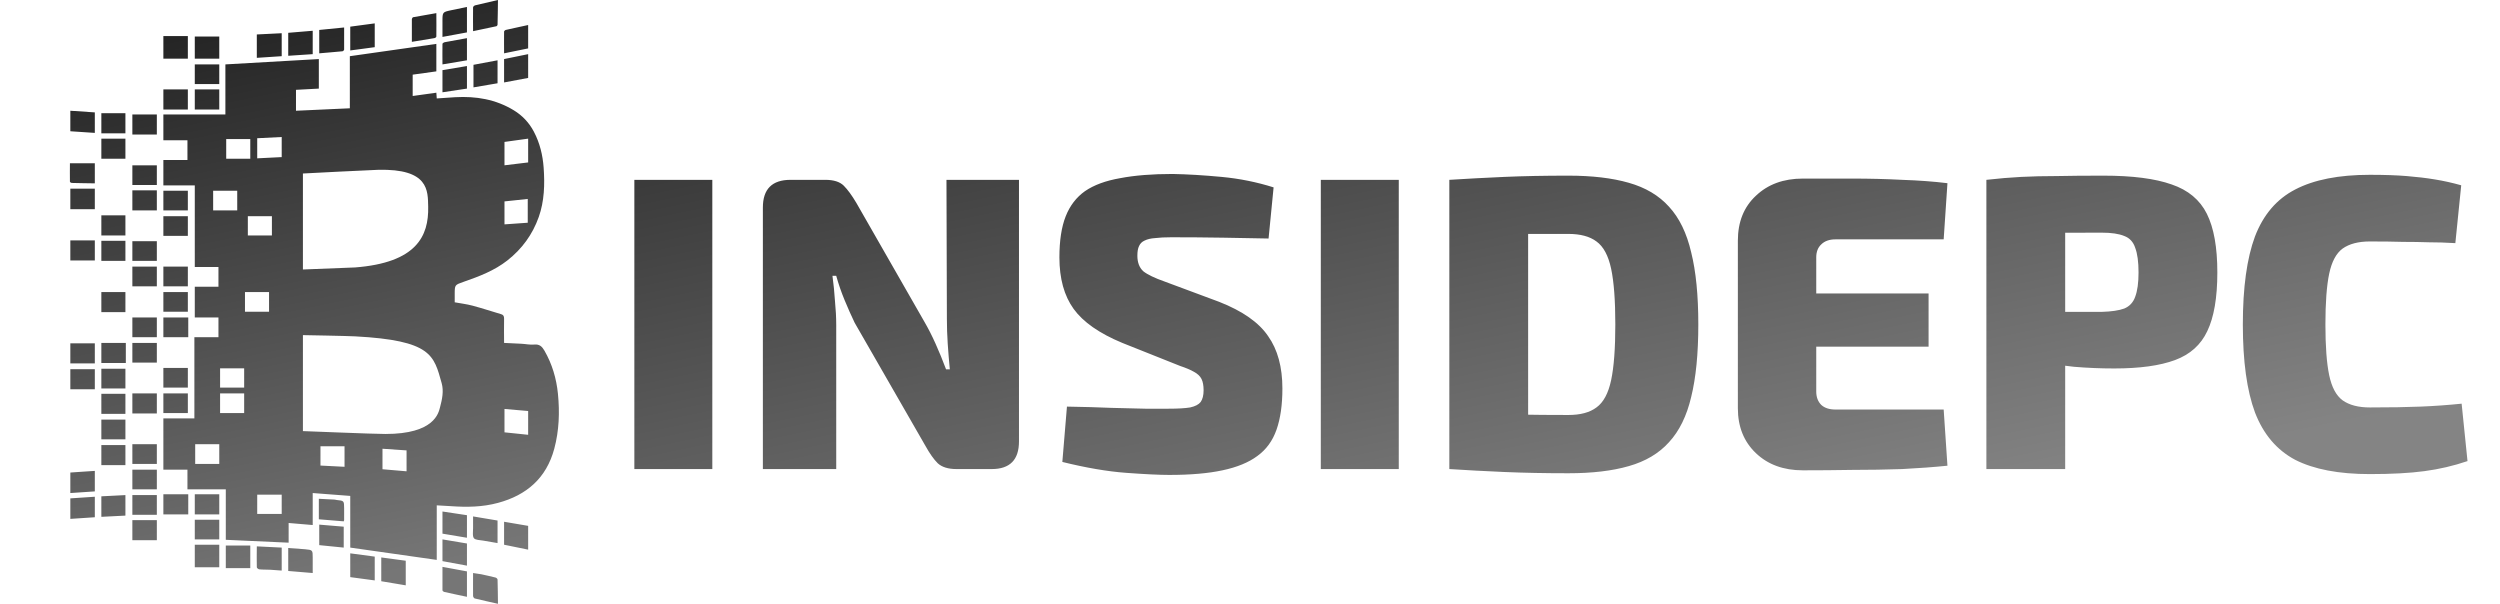 <svg width="501" height="121" viewBox="0 0 501 121" fill="none" xmlns="http://www.w3.org/2000/svg">
<path d="M142.748 36.04V94H127.124V36.04H142.748ZM204.204 36.04V88.456C204.204 92.152 202.384 94 198.744 94H191.688C190.008 94 188.748 93.608 187.908 92.824C187.124 92.04 186.312 90.892 185.472 89.38L171.276 64.684C170.604 63.284 169.932 61.772 169.26 60.148C168.588 58.524 168.028 56.9 167.58 55.276H166.824C167.048 56.9 167.216 58.58 167.328 60.316C167.496 61.996 167.58 63.62 167.58 65.188V94H152.88V41.584C152.88 37.888 154.728 36.04 158.424 36.04H165.396C167.076 36.04 168.308 36.432 169.092 37.216C169.876 38 170.716 39.148 171.612 40.66L185.22 64.432C186.004 65.776 186.76 67.26 187.488 68.884C188.216 70.508 188.916 72.216 189.588 74.008H190.344C190.176 72.272 190.036 70.564 189.924 68.884C189.812 67.204 189.756 65.524 189.756 63.844L189.672 36.04H204.204ZM234.985 34.864C237.953 34.92 241.229 35.116 244.813 35.452C248.397 35.788 251.869 36.488 255.229 37.552L254.221 47.8C251.757 47.744 248.733 47.688 245.149 47.632C241.621 47.576 238.149 47.548 234.733 47.548C233.445 47.548 232.353 47.604 231.457 47.716C230.617 47.772 229.917 47.94 229.357 48.22C228.853 48.444 228.489 48.808 228.265 49.312C228.041 49.76 227.929 50.404 227.929 51.244C227.929 52.588 228.321 53.624 229.105 54.352C229.945 55.024 231.401 55.724 233.473 56.452L244.309 60.484C249.013 62.332 252.289 64.628 254.137 67.372C256.041 70.06 256.993 73.56 256.993 77.872C256.993 81.12 256.601 83.864 255.817 86.104C255.033 88.344 253.745 90.108 251.953 91.396C250.217 92.684 247.893 93.636 244.981 94.252C242.125 94.868 238.569 95.176 234.313 95.176C232.353 95.176 229.469 95.036 225.661 94.756C221.909 94.476 217.653 93.748 212.893 92.572L213.817 81.484C217.177 81.54 220.145 81.624 222.721 81.736C225.353 81.792 227.621 81.848 229.525 81.904C231.485 81.904 233.025 81.904 234.145 81.904C236.049 81.904 237.505 81.82 238.513 81.652C239.521 81.428 240.221 81.064 240.613 80.56C241.005 80 241.201 79.216 241.201 78.208C241.201 77.256 241.061 76.5 240.781 75.94C240.501 75.38 239.997 74.904 239.269 74.512C238.597 74.12 237.673 73.728 236.497 73.336L224.905 68.716C220.313 66.812 217.065 64.544 215.161 61.912C213.257 59.28 212.305 55.836 212.305 51.58C212.305 48.22 212.725 45.476 213.565 43.348C214.405 41.22 215.693 39.54 217.429 38.308C219.221 37.076 221.573 36.208 224.485 35.704C227.397 35.144 230.897 34.864 234.985 34.864ZM280.314 36.04V94H264.69V36.04H280.314ZM314.302 35.2C319.062 35.2 323.094 35.676 326.398 36.628C329.758 37.58 332.446 39.176 334.462 41.416C336.534 43.656 338.018 46.708 338.914 50.572C339.866 54.38 340.342 59.196 340.342 65.02C340.342 70.844 339.866 75.688 338.914 79.552C338.018 83.36 336.534 86.384 334.462 88.624C332.446 90.864 329.758 92.46 326.398 93.412C323.094 94.364 319.062 94.84 314.302 94.84C309.654 94.84 305.37 94.756 301.45 94.588C297.586 94.42 293.918 94.224 290.446 94L296.914 82.66C298.93 82.828 301.422 82.968 304.39 83.08C307.358 83.136 310.662 83.164 314.302 83.164C316.71 83.164 318.586 82.66 319.93 81.652C321.33 80.644 322.31 78.824 322.87 76.192C323.43 73.56 323.71 69.836 323.71 65.02C323.71 60.204 323.43 56.48 322.87 53.848C322.31 51.216 321.33 49.396 319.93 48.388C318.586 47.38 316.71 46.876 314.302 46.876C310.886 46.876 307.834 46.876 305.146 46.876C302.514 46.876 299.966 46.876 297.502 46.876L290.446 36.04C293.974 35.816 297.642 35.62 301.45 35.452C305.314 35.284 309.598 35.2 314.302 35.2ZM306.238 36.04V94H290.446V36.04H306.238ZM361.288 35.788C364.536 35.788 367.84 35.788 371.2 35.788C374.616 35.788 377.948 35.872 381.196 36.04C384.5 36.152 387.524 36.376 390.268 36.712L389.512 47.968H367.84C366.608 47.968 365.656 48.304 364.984 48.976C364.312 49.592 363.976 50.46 363.976 51.58V78.46C363.976 79.58 364.312 80.476 364.984 81.148C365.656 81.764 366.608 82.072 367.84 82.072H389.512L390.268 93.328C387.524 93.608 384.5 93.832 381.196 94C377.948 94.112 374.616 94.168 371.2 94.168C367.84 94.224 364.536 94.252 361.288 94.252C357.424 94.252 354.288 93.104 351.88 90.808C349.472 88.512 348.268 85.516 348.268 81.82V48.22C348.268 44.468 349.472 41.472 351.88 39.232C354.288 36.936 357.424 35.788 361.288 35.788ZM349.78 58.804H386.488V69.472H349.78V58.804ZM421.507 35.2C427.331 35.2 431.895 35.788 435.199 36.964C438.503 38.084 440.855 40.044 442.255 42.844C443.655 45.644 444.355 49.564 444.355 54.604C444.355 59.644 443.683 63.564 442.339 66.364C441.051 69.108 438.895 71.04 435.871 72.16C432.847 73.28 428.787 73.84 423.691 73.84C421.003 73.84 418.315 73.728 415.627 73.504C412.995 73.224 410.531 72.888 408.235 72.496C405.939 72.048 403.979 71.6 402.355 71.152C400.731 70.648 399.611 70.228 398.995 69.892L399.247 62.5C402.719 62.5 406.331 62.5 410.083 62.5C413.835 62.5 417.531 62.5 421.171 62.5C423.131 62.444 424.643 62.22 425.707 61.828C426.771 61.38 427.499 60.596 427.891 59.476C428.339 58.3 428.563 56.676 428.563 54.604C428.563 52.476 428.339 50.824 427.891 49.648C427.499 48.472 426.771 47.688 425.707 47.296C424.643 46.848 423.131 46.624 421.171 46.624C415.739 46.624 411.091 46.652 407.227 46.708C403.363 46.764 400.731 46.876 399.331 47.044L398.071 36.04C400.535 35.76 402.859 35.564 405.043 35.452C407.227 35.34 409.607 35.284 412.183 35.284C414.759 35.228 417.867 35.2 421.507 35.2ZM413.863 36.04V94H398.071V36.04H413.863ZM474.916 35.032C477.828 35.032 480.292 35.116 482.308 35.284C484.38 35.452 486.256 35.676 487.936 35.956C489.672 36.236 491.435 36.628 493.228 37.132L492.052 48.724C490.148 48.612 488.384 48.556 486.76 48.556C485.136 48.5 483.4 48.472 481.552 48.472C479.704 48.416 477.492 48.388 474.916 48.388C472.62 48.388 470.8 48.864 469.456 49.816C468.168 50.768 467.272 52.448 466.768 54.856C466.264 57.264 466.012 60.652 466.012 65.02C466.012 69.388 466.264 72.776 466.768 75.184C467.272 77.592 468.168 79.272 469.456 80.224C470.8 81.176 472.62 81.652 474.916 81.652C479.004 81.652 482.392 81.596 485.08 81.484C487.824 81.372 490.568 81.176 493.312 80.896L494.488 92.404C491.688 93.356 488.804 94.028 485.836 94.42C482.924 94.812 479.284 95.008 474.916 95.008C468.7 95.008 463.716 94.056 459.964 92.152C456.268 90.192 453.58 87.028 451.9 82.66C450.276 78.292 449.464 72.412 449.464 65.02C449.464 57.628 450.276 51.748 451.9 47.38C453.58 43.012 456.268 39.876 459.964 37.972C463.716 36.012 468.7 35.032 474.916 35.032Z" fill="url(#paint0_linear_4_15)"/>
<path d="M99.791 0C98.227 0.36 96.674 0.709 95.212 1.069C95.049 1.11 94.803 1.325 94.803 1.48C94.772 3.021 94.803 4.583 94.803 6.247C96.439 5.898 97.972 5.59 99.464 5.261C99.587 5.23 99.709 5.045 99.709 4.932C99.73 3.298 99.791 1.665 99.791 0ZM93.577 1.397C92.473 1.623 91.451 1.829 90.388 2.055C88.701 2.415 88.67 2.445 88.67 4.192V7.398C90.388 7.08 91.972 6.792 93.577 6.494V1.397ZM87.444 2.63C85.819 2.918 84.316 3.165 82.783 3.452C82.681 3.473 82.537 3.74 82.537 3.863C82.517 5.353 82.537 6.802 82.537 8.385C84.112 8.128 85.594 7.902 87.035 7.645C87.209 7.614 87.444 7.46 87.444 7.316C87.474 5.795 87.444 4.233 87.444 2.63ZM75.096 4.685C73.43 4.912 71.795 5.127 70.19 5.343V10.111C71.856 9.916 73.481 9.648 75.096 9.453V4.685ZM105.842 5.014C104.319 5.364 102.837 5.651 101.345 6.001C101.222 6.032 101.018 6.227 101.018 6.329C100.997 7.778 101.018 9.196 101.018 10.686C102.684 10.337 104.248 10.039 105.842 9.7C105.842 8.148 105.842 6.648 105.842 5.014ZM68.964 5.507C67.226 5.692 65.601 5.826 63.976 6.001V10.686C65.56 10.532 67.093 10.44 68.636 10.275C68.749 10.265 68.964 10.049 68.964 9.946C68.984 8.487 68.964 7.028 68.964 5.507ZM62.667 6.165C60.971 6.309 59.376 6.432 57.761 6.576V11.179C59.417 11.056 61.022 10.974 62.667 10.851V6.165ZM56.453 6.658C54.797 6.751 53.131 6.812 51.465 6.905V11.59C53.151 11.498 54.838 11.354 56.453 11.261V6.658ZM32.739 7.234V11.755H37.645V7.234H32.739ZM39.035 7.316V11.755H43.942V7.316H39.035ZM93.577 7.645C92.054 7.922 90.561 8.179 89.079 8.467C88.926 8.498 88.67 8.672 88.67 8.796C88.64 10.142 88.67 11.477 88.67 12.906C90.377 12.618 91.962 12.361 93.577 12.084V7.645ZM87.444 8.796C81.669 9.607 75.904 10.45 70.108 11.261V21.701C66.48 21.866 62.943 22.03 59.315 22.194V18.002C60.868 17.91 62.391 17.838 63.894 17.755V11.837C57.649 12.186 51.413 12.556 45.168 12.906V22.934H32.739V28.113H37.564V32.058H32.739V37.155H39.035V53.513H43.778V57.459H39.035V63.624H43.778V67.569H38.954V83.845H32.739V94.12H37.564V98.066H45.25V108.177C49.471 108.362 53.611 108.567 57.843 108.752V104.806C59.499 104.95 61.042 105.074 62.667 105.217V98.806C65.202 99.001 67.676 99.186 70.19 99.381V109.738C75.996 110.55 81.73 111.393 87.525 112.204V101.272C88.558 101.344 89.468 101.375 90.388 101.436C93.566 101.662 96.674 101.621 99.791 100.779C105.536 99.237 109.501 95.805 111.076 89.928C112.047 86.301 112.179 82.633 111.811 78.913C111.505 75.851 110.656 72.974 109.113 70.282C108.633 69.439 108.111 68.946 107.069 69.049C106.21 69.131 105.331 68.926 104.452 68.885C103.328 68.833 102.183 68.772 101.018 68.72C101.018 67.025 100.977 65.483 101.018 63.87C101.028 63.367 100.885 63.1 100.445 62.966C98.503 62.391 96.602 61.764 94.64 61.24C93.505 60.942 92.309 60.798 91.124 60.582V58.938C91.124 57.068 91.144 57.099 92.922 56.472C96.019 55.393 99.045 54.253 101.672 52.198C104.605 49.896 106.721 46.998 107.968 43.484C109.093 40.309 109.185 36.939 108.949 33.62C108.765 31.072 108.183 28.668 106.987 26.387C106.047 24.599 104.697 23.16 102.98 22.112C99.341 19.893 95.376 19.245 91.205 19.482C89.989 19.554 88.762 19.656 87.525 19.728C87.505 19.317 87.464 18.937 87.444 18.577C85.819 18.783 84.285 19.04 82.701 19.235V14.961C84.306 14.724 85.859 14.539 87.444 14.303V8.796ZM105.842 10.851C104.217 11.19 102.602 11.508 101.018 11.837V16.522C102.653 16.214 104.278 15.916 105.842 15.618V10.851ZM99.709 12.084C98.023 12.392 96.449 12.7 94.885 12.988V17.509C96.551 17.231 98.105 16.954 99.709 16.687V12.084ZM39.035 12.906V16.851H43.942V12.906H39.035ZM93.577 13.234C91.921 13.502 90.285 13.789 88.67 14.056V18.495C90.357 18.249 91.982 17.992 93.577 17.755V13.234ZM32.739 17.92V21.948H37.645V17.92H32.739ZM39.035 17.92V21.948H43.942V17.92H39.035ZM14.095 22.194V26.304C15.751 26.397 17.366 26.541 19.002 26.633V22.523C17.346 22.431 15.741 22.287 14.095 22.194ZM20.31 22.688V26.715H25.134V22.688H20.31ZM26.525 22.934V26.962H31.431V22.934H26.525ZM56.453 27.455V31.483C54.828 31.555 53.192 31.658 51.546 31.73V27.702C53.192 27.62 54.817 27.537 56.453 27.455ZM20.31 27.784V31.812H25.134V27.784H20.31ZM105.842 27.784V32.552C104.289 32.747 102.714 32.932 101.099 33.127V28.442C102.633 28.215 104.197 28.031 105.842 27.784ZM45.332 27.866H50.156V31.812H45.332V27.866ZM14.014 32.716C14.014 33.908 13.983 35.161 14.014 36.415C14.014 36.528 14.29 36.662 14.422 36.662C15.925 36.682 17.458 36.744 19.002 36.744V32.716H14.014ZM26.525 33.127V37.073H31.431V33.127H26.525ZM75.751 34.031C85.972 33.774 85.737 38.213 85.808 41.429C85.941 47.327 83.457 52.639 71.171 53.595C70.752 53.626 60.848 54.006 60.705 54.006C60.705 47.574 60.705 41.203 60.705 34.771C61.114 34.74 74.177 34.072 75.751 34.031ZM14.095 37.812V41.923H19.002V37.812H14.095ZM26.525 38.141V42.169H31.431V38.141H26.525ZM32.739 38.224V42.169H37.645V38.224H32.739ZM42.715 38.224H47.54V42.169H42.715V38.224ZM105.76 39.867V44.635C104.207 44.738 102.714 44.861 101.099 44.964V40.361C102.674 40.217 104.156 40.022 105.76 39.867ZM20.31 43.156V47.183H25.134V43.156H20.31ZM32.739 43.32V47.266H37.645V43.32H32.739ZM49.666 43.32H54.49V47.183H49.666V43.32ZM14.095 48.17V52.198H19.002V48.17H14.095ZM20.31 48.252V52.28H25.134V48.252H20.31ZM26.525 48.334V52.28H31.431V48.334H26.525ZM26.525 53.431V57.376H31.431V53.431H26.525ZM32.739 53.431V57.376H37.645V53.431H32.739ZM20.31 58.527V62.555H25.134V58.527H20.31ZM32.739 58.527V62.473H37.645V58.527H32.739ZM49.093 58.527H53.918V62.473H49.093V58.527ZM26.525 63.624V67.569H31.431V63.624H26.525ZM32.739 63.624V67.569H37.727V63.624H32.739ZM60.705 67.158C61.011 67.158 69.72 67.323 71.171 67.405C86.544 68.227 86.943 71.227 88.507 76.776C88.957 78.368 88.609 80.013 88.18 81.626C87.883 82.746 87.086 86.979 77.222 86.969C74.81 86.969 61.062 86.393 60.705 86.393V67.158ZM20.31 68.72V72.748H25.216V68.72H20.31ZM26.525 68.72V72.666H31.431V68.72H26.525ZM14.095 68.802V72.83H19.002V68.802H14.095ZM32.739 73.734V77.68H37.645V73.734H32.739ZM44.105 73.817H48.93V77.68H44.105V73.817ZM20.31 73.899V77.844H25.134V73.899H20.31ZM14.095 73.981V78.009H19.002V73.981H14.095ZM26.525 78.831V82.859H31.431V78.831H26.525ZM32.739 78.831V82.776H37.645V78.831H32.739ZM44.105 78.831H48.93V82.776H44.105V78.831ZM20.31 78.913V82.941H25.134V78.913H20.31ZM101.099 81.954C102.653 82.109 104.227 82.211 105.842 82.365V87.133C104.258 86.948 102.694 86.825 101.099 86.64V81.954ZM20.31 84.092V88.037H25.134V84.092H20.31ZM26.525 89.024V92.969H31.431V89.024H26.525ZM39.117 89.024H43.942V92.969H39.117V89.024ZM20.31 89.188V93.216H25.134V89.188H20.31ZM64.221 89.435H69.045V93.545C68.238 93.504 65.039 93.339 64.221 93.298V89.435ZM76.65 89.928C77.877 90.01 79.052 90.092 80.248 90.175C80.647 90.205 81.076 90.226 81.475 90.257V94.449C80.279 94.357 77.059 94.069 76.65 94.038V89.928ZM26.525 94.12V98.066H31.431V94.12H26.525ZM19.002 94.367C17.315 94.459 15.71 94.603 14.095 94.696V98.806C15.761 98.703 17.356 98.58 19.002 98.477V94.367ZM32.739 99.052V103.08H37.727V99.052H32.739ZM39.035 99.052V103.08H43.942V99.052H39.035ZM51.546 99.135H56.453V102.998H51.546V99.135ZM25.134 99.217C23.479 99.289 21.925 99.391 20.31 99.463V103.573C21.966 103.501 23.52 103.399 25.134 103.327V99.217ZM26.525 99.217V103.162H31.431V99.217H26.525ZM19.002 99.546C17.346 99.648 15.741 99.772 14.095 99.874V103.984C15.772 103.871 17.366 103.769 19.002 103.656V99.546ZM63.894 99.957V104.067C65.591 104.21 67.277 104.344 68.882 104.478C68.923 104.344 68.964 104.272 68.964 104.231C68.974 103.419 68.964 102.659 68.964 101.847C68.964 100.368 68.923 100.337 67.492 100.203C67.349 100.193 67.226 100.131 67.083 100.121C66.04 100.049 64.967 100.028 63.894 99.957ZM88.67 102.505V106.944C90.296 107.211 91.921 107.498 93.577 107.766V103.245C91.931 102.998 90.306 102.751 88.67 102.505ZM94.803 103.491C94.803 103.933 94.803 104.334 94.803 104.724C94.803 105.115 94.793 105.495 94.803 105.875C94.813 106.389 94.721 106.974 94.803 107.437C94.834 107.591 94.885 107.735 94.967 107.848C95.273 108.249 96.204 108.218 96.847 108.341C97.808 108.526 98.738 108.66 99.709 108.834V104.313C98.084 104.046 96.5 103.769 94.803 103.491ZM39.035 104.149V108.094H43.942V104.149H39.035ZM26.525 104.231V108.259H31.431V104.231H26.525ZM101.018 104.56V109.163C102.622 109.492 104.227 109.821 105.842 110.149V105.382C104.227 105.084 102.633 104.858 101.018 104.56ZM63.976 105.135V109.245C65.631 109.399 67.195 109.574 68.882 109.738V105.546C67.206 105.402 65.621 105.279 63.976 105.135ZM88.67 108.094V112.451C90.296 112.749 91.921 113.057 93.577 113.355V108.916C91.941 108.639 90.316 108.372 88.67 108.094ZM39.035 109.163V113.684H43.942V109.163H39.035ZM45.25 109.327V113.849H50.156V109.327H45.25ZM51.465 109.492C51.465 110.961 51.424 112.318 51.465 113.684C51.465 113.828 51.771 114.075 51.955 114.095C52.681 114.177 53.427 114.136 54.163 114.177C54.93 114.218 55.676 114.301 56.453 114.342V109.738C54.756 109.656 53.151 109.574 51.465 109.492ZM57.761 109.821V114.424C59.407 114.557 60.971 114.691 62.667 114.835V111.793C62.667 110.232 62.667 110.211 61.114 110.067C59.989 109.965 58.926 109.913 57.761 109.821ZM70.19 110.889V115.657C71.846 115.873 73.451 116.099 75.096 116.315V111.547C73.451 111.352 71.846 111.084 70.19 110.889ZM76.405 111.711V116.479C78.061 116.736 79.665 117.044 81.311 117.301V112.369C79.655 112.133 78.04 111.948 76.405 111.711ZM88.67 113.602C88.67 115.256 88.65 116.787 88.67 118.287C88.67 118.421 88.875 118.585 88.997 118.616C90.52 118.945 92.002 119.284 93.577 119.603V114.506C91.951 114.208 90.367 113.92 88.67 113.602ZM94.803 114.835C94.803 116.469 94.783 117.917 94.803 119.438C94.803 119.603 94.997 119.901 95.13 119.931C96.643 120.301 98.197 120.64 99.791 121C99.791 119.335 99.74 117.763 99.709 116.15C99.709 116.006 99.484 115.78 99.3 115.739C98.36 115.513 97.389 115.277 96.439 115.082C95.917 114.979 95.386 114.948 94.803 114.835Z" fill="url(#paint1_linear_4_15)"/>
<defs>
<linearGradient id="paint0_linear_4_15" x1="161.5" y1="-17.5" x2="195" y2="142.5" gradientUnits="userSpaceOnUse">
<stop stop-color="#1E1E1E"/>
<stop offset="1" stop-color="#848484"/>
</linearGradient>
<linearGradient id="paint1_linear_4_15" x1="24.12" y1="-1.24881e-06" x2="49.404" y2="120.947" gradientUnits="userSpaceOnUse">
<stop stop-color="#1E1E1E"/>
<stop offset="1" stop-color="#767676"/>
</linearGradient>
</defs>
</svg>
